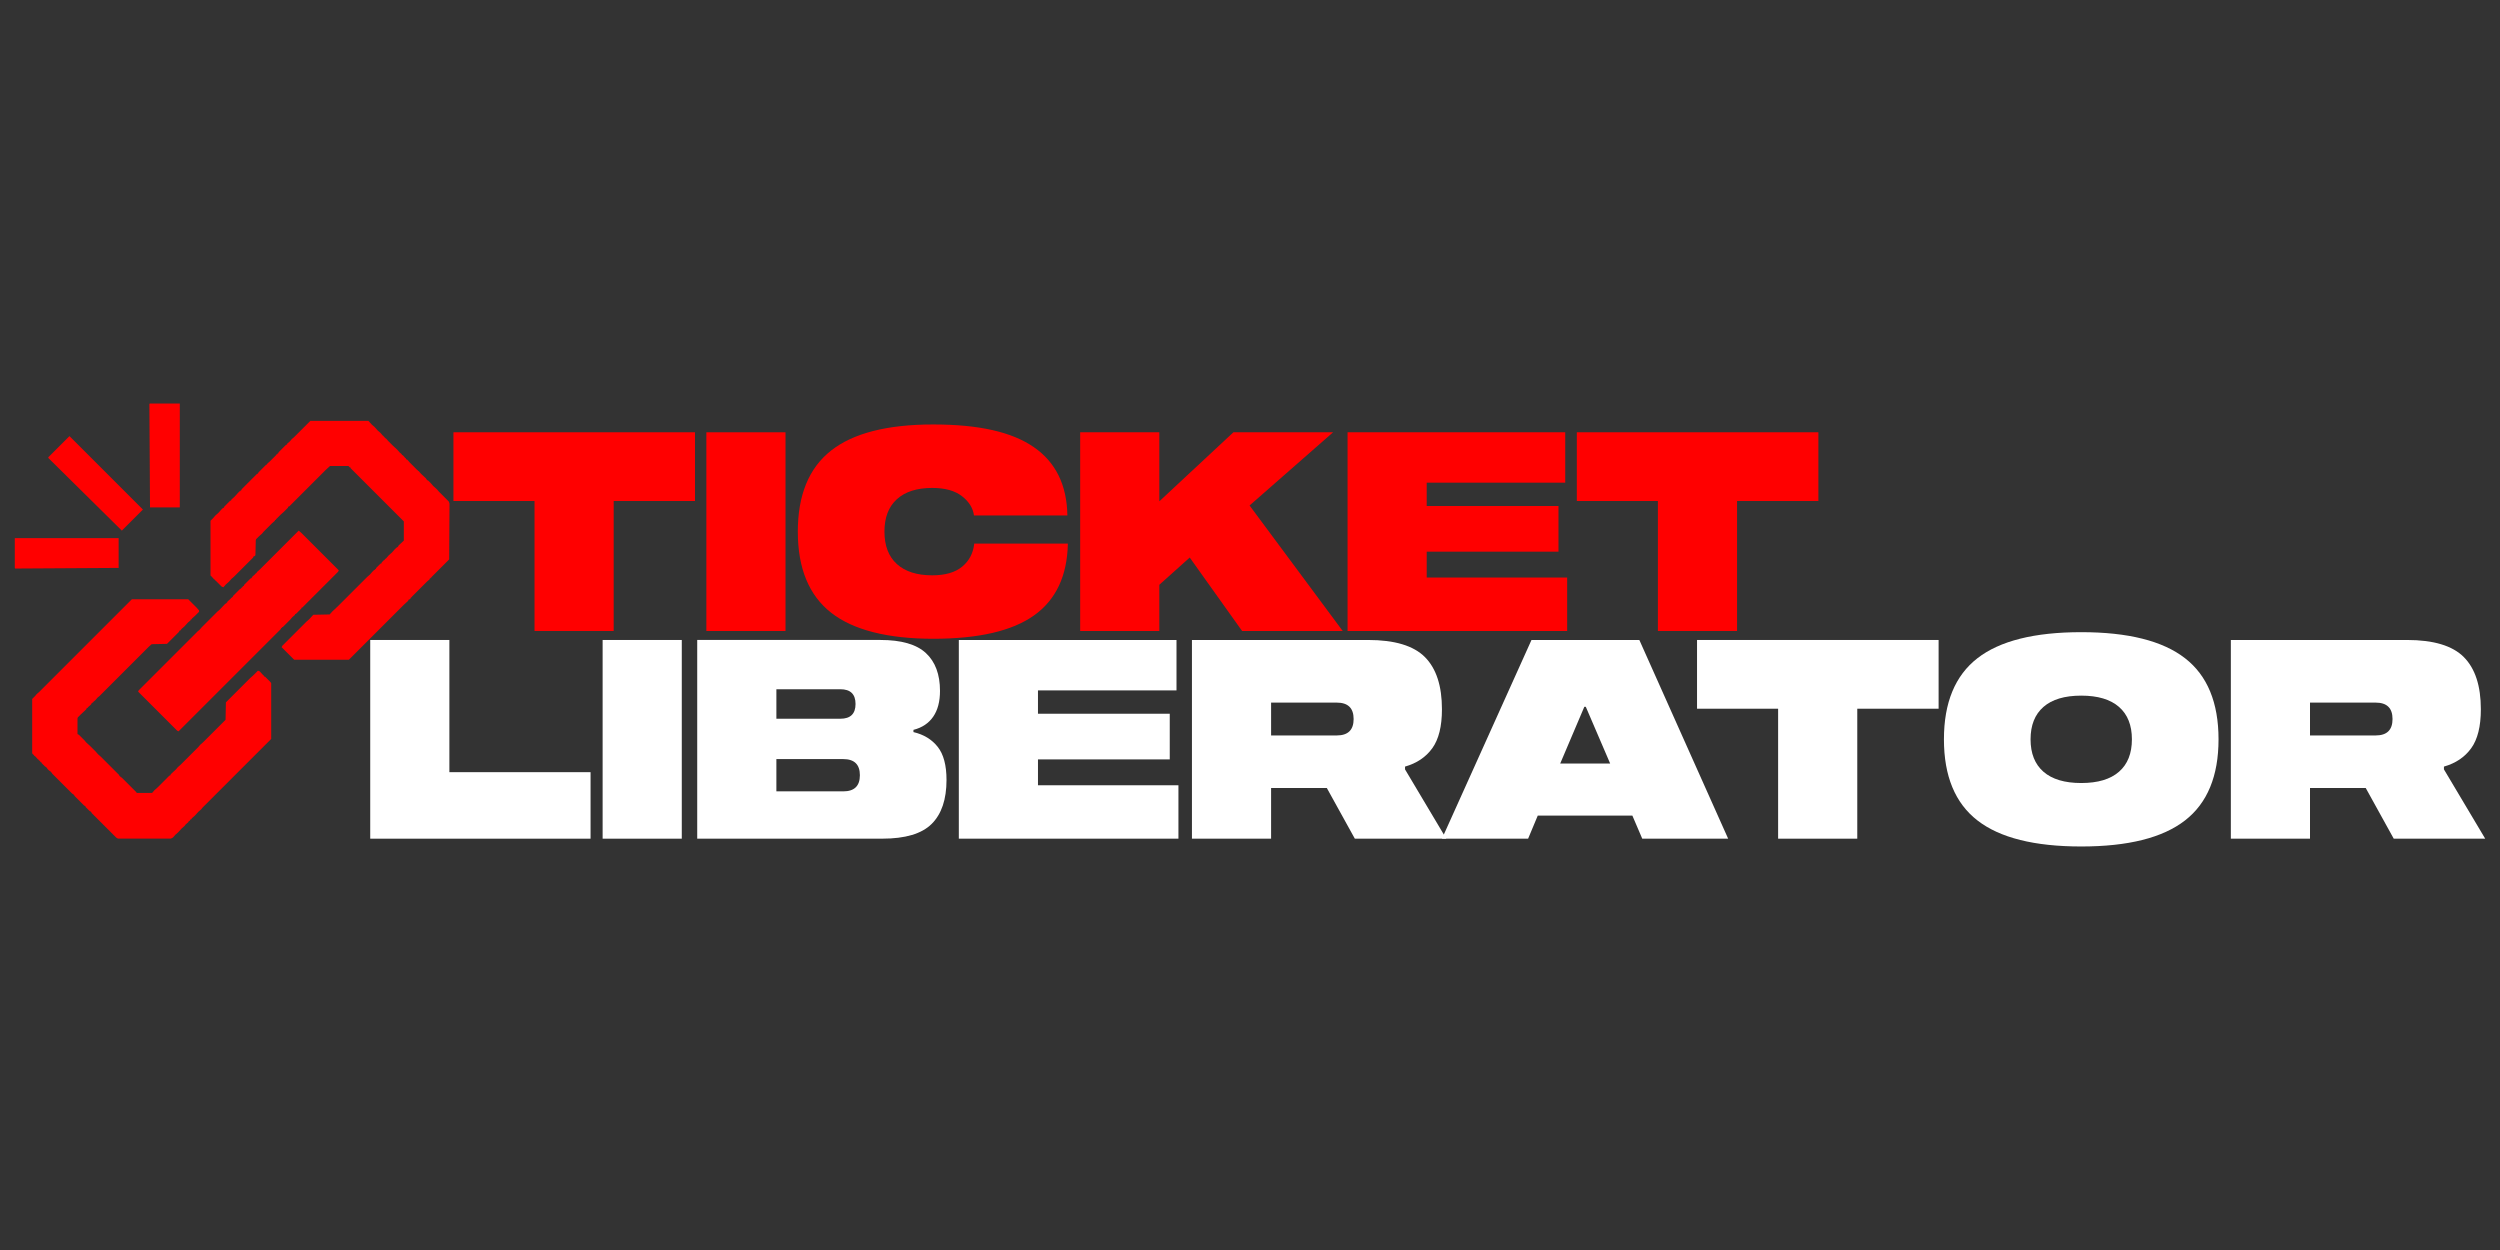 <?xml version="1.0" encoding="UTF-8"?>
<svg id="Layer_1" data-name="Layer 1" xmlns="http://www.w3.org/2000/svg" viewBox="0 0 1591.58 795.79">
  <rect x="0" y="0" width="1591.58" height="795.79" fill="#333333" stroke="none"/>
  <defs>
    <style>
      .cls-1 {
        fill: #fff;
      }

      .cls-2 {
        fill: red;
      }
    </style>
  </defs>
  <g>
    <path class="cls-2" d="M442.47,318.96h-51.78v82.74h-50.39v-82.74h-51.62v-43.76h153.79v43.76Z"/>
    <path class="cls-2" d="M449.69,401.71v-126.5h50.39v126.5h-50.39Z"/>
    <path class="cls-2" d="M612.39,315.86c-4.51-3.48-10.81-5.23-18.9-5.23-9.73,0-17.23,2.39-22.51,7.18-5.28,4.78-7.91,11.67-7.91,20.64s2.64,15.86,7.91,20.64c5.27,4.78,12.78,7.18,22.51,7.18,8.3,0,14.67-1.86,19.13-5.58,4.46-3.72,6.99-8.59,7.61-14.62h59.61c-.41,20.55-7.58,35.79-21.51,45.71-13.93,9.92-35.34,14.88-64.22,14.88s-50.98-5.55-65.07-16.65c-14.08-11.1-21.12-28.29-21.12-51.56s7.04-40.45,21.12-51.56c14.08-11.1,35.77-16.66,65.07-16.66s50.14,4.81,64.07,14.44c13.93,9.63,21.05,24.13,21.35,43.5h-59.46c-.61-4.72-3.18-8.83-7.68-12.31Z"/>
    <path class="cls-2" d="M854.83,401.71h-64.07l-33.34-46.77-19.36,17.36v29.41h-50.39v-126.5h50.39v43.94l47.17-43.94h63.45l-53.16,46.6,59.3,79.91Z"/>
    <path class="cls-2" d="M908.29,322.15h83.89v29.06h-83.89v16.48h89.42v34.02h-139.81v-126.5h138.58v32.07h-88.19v14.88Z"/>
    <path class="cls-2" d="M1157.64,318.96h-51.78v82.74h-50.39v-82.74h-51.62v-43.76h153.79v43.76Z"/>
  </g>
  <g>
    <path class="cls-1" d="M235.7,533.93v-126.5h50.39v84.16h89.88v42.34h-140.27Z"/>
    <path class="cls-1" d="M383.65,533.93v-126.5h50.39v126.5h-50.39Z"/>
    <path class="cls-1" d="M596.97,475.46c3.74,4.73,5.61,11.75,5.61,21.08,0,12.4-3.15,21.73-9.45,27.99-6.3,6.26-16.77,9.39-31.42,9.39h-117.84v-126.5h116.61c13.31,0,22.97,2.78,28.96,8.33,5.99,5.55,8.99,13.58,8.99,24.1,0,6.73-1.43,12.2-4.3,16.39-2.87,4.19-7.07,7-12.6,8.41v1.42c6.55,1.54,11.7,4.67,15.44,9.39ZM544.66,448.18c0-6.26-3.23-9.39-9.68-9.39h-40.71v18.78h40.71c6.45,0,9.68-3.13,9.68-9.39ZM547.43,493.54c0-6.85-3.53-10.28-10.6-10.28h-42.56v20.55h42.56c7.07,0,10.6-3.42,10.6-10.28Z"/>
    <path class="cls-1" d="M660.81,454.38h83.89v29.06h-83.89v16.48h89.42v34.02h-139.81v-126.5h138.58v32.07h-88.19v14.88Z"/>
    <path class="cls-1" d="M920.76,533.93h-58.23l-17.82-32.25h-35.49v32.25h-50.39v-126.5h112.15c16.9,0,28.96,3.63,36.18,10.9,7.22,7.26,10.83,18.34,10.83,33.22,0,10.87-2.05,19.13-6.14,24.8-4.1,5.67-9.89,9.57-17.36,11.69v1.77l26.27,44.12ZM861.76,457.75c0-6.97-3.59-10.45-10.75-10.45h-41.79v20.91h41.79c7.17,0,10.75-3.48,10.75-10.45Z"/>
    <path class="cls-1" d="M1039.21,519.23h-60.22l-6.15,14.71h-54.85l57-126.5h68.67l56.54,126.5h-54.69l-6.3-14.71ZM1025.08,486.09l-15.52-36.14h-.92l-15.36,36.14h31.8Z"/>
    <path class="cls-1" d="M1234.18,451.19h-51.78v82.74h-50.39v-82.74h-51.62v-43.76h153.79v43.76Z"/>
    <path class="cls-1" d="M1391.04,419.03c14.24,11.05,21.35,28.26,21.35,51.65s-7.12,40.6-21.35,51.65c-14.24,11.05-36.26,16.57-66.06,16.57s-51.83-5.52-66.06-16.57c-14.24-11.04-21.35-28.26-21.35-51.65s7.12-40.6,21.35-51.65c14.24-11.04,36.26-16.57,66.06-16.57s51.83,5.52,66.06,16.57ZM1349.02,491.32c5.48-4.78,8.22-11.66,8.22-20.64s-2.74-15.86-8.22-20.64c-5.48-4.78-13.5-7.18-24.04-7.18s-18.57,2.39-24.04,7.18c-5.48,4.78-8.22,11.67-8.22,20.64s2.74,15.86,8.22,20.64c5.48,4.78,13.49,7.18,24.04,7.18s18.56-2.39,24.04-7.18Z"/>
    <path class="cls-1" d="M1582.16,533.93h-58.23l-17.82-32.25h-35.49v32.25h-50.39v-126.5h112.15c16.9,0,28.96,3.63,36.18,10.9,7.22,7.26,10.83,18.34,10.83,33.22,0,10.87-2.05,19.13-6.14,24.8-4.1,5.67-9.89,9.57-17.36,11.69v1.77l26.27,44.12ZM1523.16,457.75c0-6.97-3.59-10.45-10.75-10.45h-41.79v20.91h41.79c7.17,0,10.75-3.48,10.75-10.45Z"/>
  </g>
  <g>
    <path class="cls-2" d="M83.9,381.52h35.94l5.32,5.32,1.55,1.77v.89l-2.66,2.66-1.55,1.33-.67.89h-.44v.44l-1.77,1.55-2.22,2.44-1.77,1.55-.89,1.11h-.44l-.44.89-7.54,7.54-9.76.22-1.77,1.55-31.5,31.5-1.11.89-1.55,1.77-1.11.89-.22.44h-.44v.44h-.44l-.44.89-2,1.77-.22.44h-.44l-.44.89-3.77,3.55-1.55,1.55-.22.67v9.98l.89.44,3.33,3.33,1.55,1.77,2.22,2,3.55,3.55,1.55,1.77,1.77,1.55,11.54,11.54v.44h.44v.44h.44v.44l.89.44,9.32,9.32.22.44h9.76l1.55-1.77,1.77-1.55,7.76-7.76h.44l.44-.89,3.33-3.11,1.11-1.33,1.77-1.55,11.31-11.31,1.11-1.33,1.77-1.55,14.42-14.42.22-11.09,15.53-15.53,1.77-1.55,3.11-3.11,1.11.44,2.22,2.44.44.22v.44l.89.44,3.33,3.33.44.67v35.5l-43.71,43.71-.89,1.11-1.77,1.55-2.22,2.44-1.77,1.55-.67.89h-.44l-.44.89-.67.22v.44l-1.77,1.55-.89,1.11-1.77,1.55-2.22,2.44-1.77,1.55-1.55,1.77-1.33.67h-33.72l-1.11-.67-15.53-15.53v-.44h-.44v-.44l-.89-.44-2.66-2.66v-.44l-.89-.44-6.21-6.21v-.44h-.44v-.44l-.89-.44-12.87-12.87v-.44h-.44v-.44h-.44v-.44l-.89-.44-1.33-1.33v-.44h-.44v-.44l-.89-.44-2.22-2.22v-.44h-.44l-.89-1.11-.44-.22v-.44h-.44l-1.55-1.77-1.11-.89v-.44h-.44l-.67-.89v-34.61l1.77-1.77,1.11-1.33,1.77-1.55,58.79-58.79Z"/>
    <path class="cls-2" d="M197.71,267.93h36.83l2.22,2.44,1.77,1.55,2,2.22,1.77,1.55,1.33,1.55.67.44v.44h.44v.44h.44v.44h.44l1.55,1.77,2.88,2.88,2.88,2.66,1.55,1.77,1.33,1.11v.44l.67.22,1.55,1.77.44.22v.44l.89.44,1.55,1.77,4.66,4.66.44.22v.44h.44l1.55,1.77,3.33,3.11v.44h.44v.44l.89.44,1.55,1.55,1.55,1.77,2.66,2.44.89,1.11,6.43,6.43.44,1.33-.22,35.5-11.31,11.31-.22.44h-.44v.44h-.44v.44l-1.77,1.55-9.54,9.54-.22.44h-.44v.44l-.89.89h-.44l-.44.89-2.88,2.66-34.83,34.83h-34.83l-7.99-7.99.44-.89,15.31-15.31,1.77-1.55,2.44-2.66.22-.22,10.43-.22,1.55-1.77,3.77-3.55,18.64-18.64,1.55-1.33,1.55-1.77,1.33-1.33h.44v-.44h.44l.44-.89,2.66-2.66h.44l.44-.89,1.33-1.33h.44v-.44l1.11-.89,1.55-1.77,2-1.77,1.55-1.77,1.33-1.33h.44v-.44h.44l.44-.89,3.33-3.11v-12.2l-33.94-33.94v-.44h-.44l-.89-.89h-11.76l-2.88,2.66-23.07,23.07h-.44l-.44.89-2.66,2.66-1.77,1.55-3.11,3.11-.22.44h-.44v.44l-1.77,1.55-5.55,5.55-.89,1.11-1.77,1.55-2,2-.22.67-.22,9.54-.67.67h-.44l-.44.89-12.2,12.2-1.55,1.33-1.55,1.77-2,1.77-1.55,1.77-1.11-.44-3.77-3.77-.44-.22v-.44h-.44l-1.55-1.77-.89-.89v-34.83l1.55-1.55,1.55-1.77,2-1.77,1.55-1.77,1.33-1.33h.44l.44-.89,3.55-3.55h.44v-.44h.44v-.44l1.77-1.55,2.66-2.88.89-.89h.44v-.44h.44l.44-.89,9.76-9.76h.44l.44-.89,4.88-4.88h.44v-.44l1.77-1.55,4.22-4.22.22-.44h.44v-.44h.44l.44-.89,4.66-4.66.67-.22v-.44l1.77-1.55,1.33-1.55,1.11-.89,1.11-1.11,9.54-9.54Z"/>
    <path class="cls-2" d="M190.17,337.81l1.55,1.33,23.96,23.96-.44.89-22.85,22.85h-.44v.44l-3.55,3.55h-.44l-.22.67-1.55,1.33-1.55,1.77-4.66,4.66h-.44v.44h-.44l-.44.89-65,65-.89-.44-24.85-24.85.44-.89,37.49-37.49,1.11-.89,1.55-1.77,9.76-9.76,1.77-1.55,3.33-3.55.67-.22v-.44h.44l.44-.89,2-1.77.22-.44h.44v-.44h.44l.44-.89,4.44-4.44h.44v-.44h.44v-.44h.44v-.44h.44v-.44h.44l.44-.89,3.99-3.99h.44v-.44h.44l.22-.67,1.77-1.55.22-.44h.44v-.44h.44v-.44l1.77-1.55,24.85-24.85Z"/>
    <path class="cls-2" d="M95.5,256.9h18.96v66.11h-18.96l-.4-65.89.4-.22Z"/>
    <path class="cls-2" d="M30.82,291.06l13.41-13.41,46.75,46.75-13.41,13.41-46.87-46.31.12-.44Z"/>
    <path class="cls-2" d="M9.42,361.55v-18.96s66.11,0,66.11,0v18.96s-65.89.4-65.89.4l-.22-.4Z"/>
  </g>
</svg>